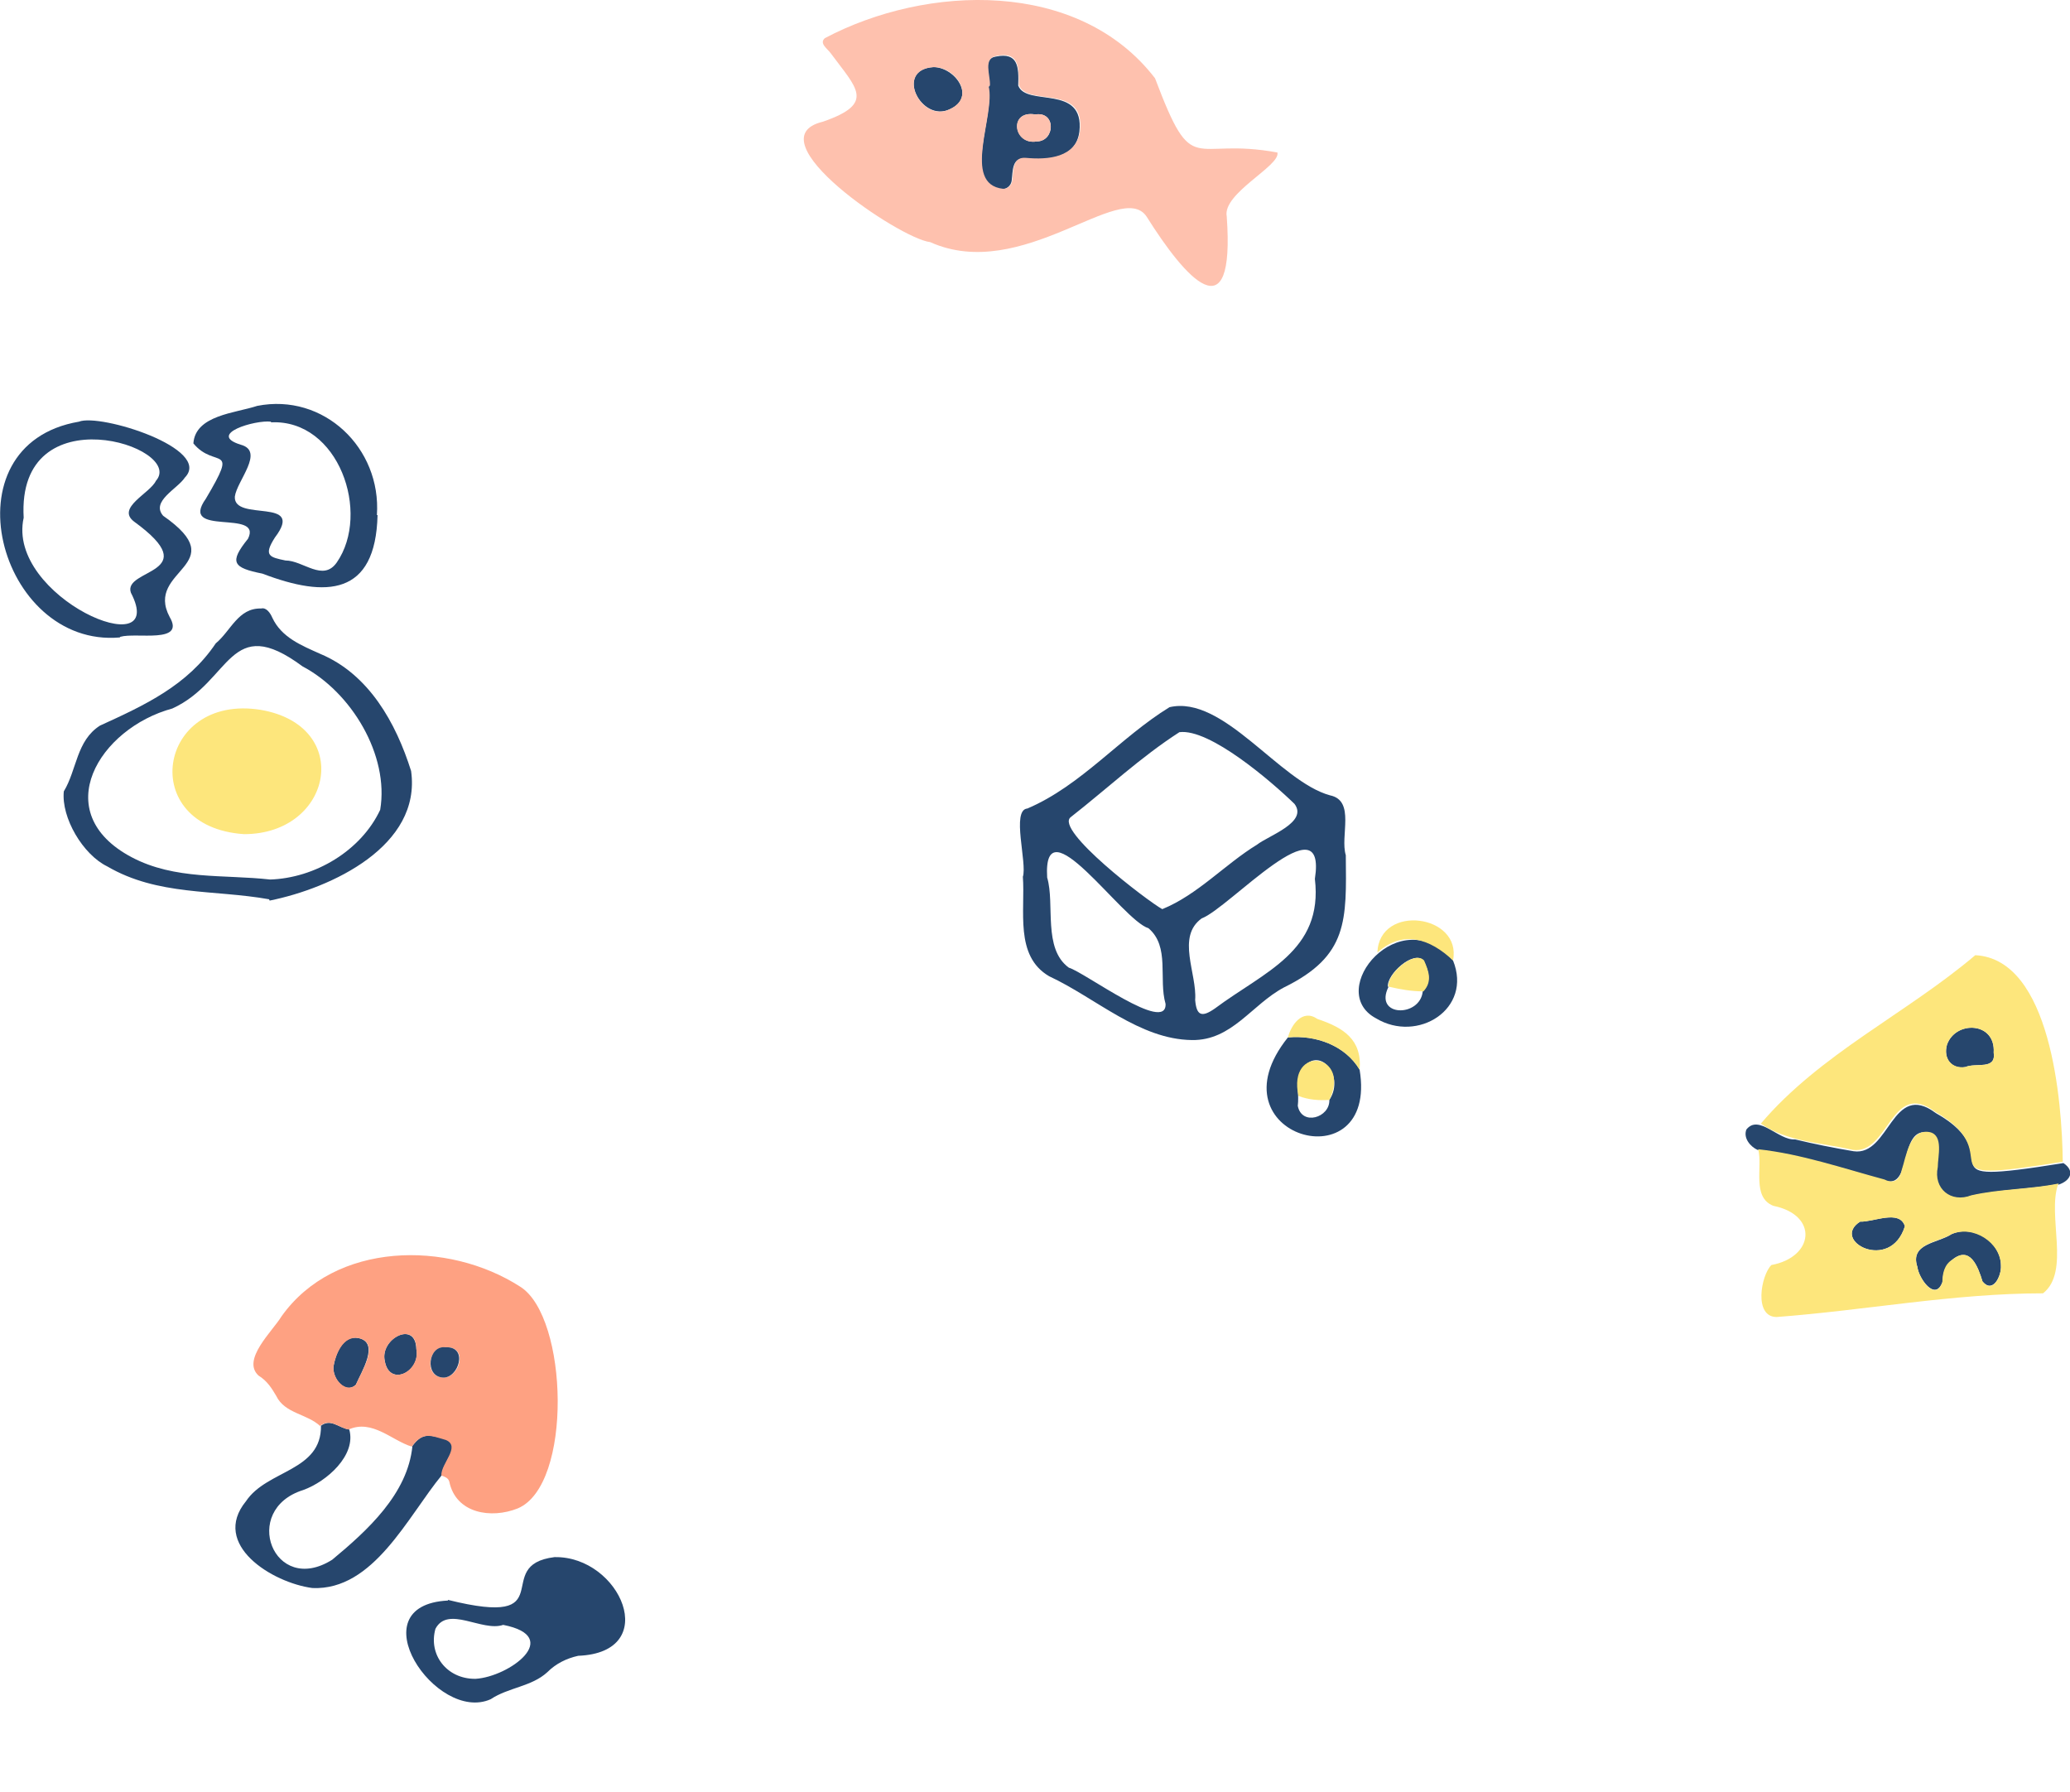 <?xml version="1.0" encoding="UTF-8"?>
<svg id="_レイヤー_1" data-name="レイヤー_1" xmlns="http://www.w3.org/2000/svg" version="1.1" viewBox="0 0 314.7 272.4">
  <!-- Generator: Adobe Illustrator 29.7.1, SVG Export Plug-In . SVG Version: 2.1.1 Build 8)  -->
  <defs>
    <style>
      .st0 {
        fill: #b8bdc0;
      }

      .st1 {
        fill: #26466d;
      }

      .st2 {
        fill: #fec1ae;
      }

      .st3 {
        fill: #fde67c;
      }

      .st4 {
        fill: #b7bcc0;
      }

      .st5 {
        display: none;
      }

      .st6 {
        fill: #fea182;
      }
    </style>
  </defs>
  <g class="st5">
    <path class="st1" d="M62.6,57.4c-3.4.6-6.9-.9-7.2-4.7.4-7.4-10.2-11.5-10.1-16.2,3-2.7,5.3,2.9,7.6,4.3,1.9,1.6,1.9-2.4,2.5-3.6.7-3.4,5.9-6.1,8-2.7.4.8.3,1.3-.5,1.6-6.4,2.5-3.9,11.2-2.9,16.4,1.1,4.1,6.2,1.4,9.2,2.5,5.9,1.2,1.5,8.7,2.7,12.7,1.6,8,16.2-7,12.9,11.3-.1,2.1-3.4,1.9-5,1.9-.8-.3-.4-1,0-1.4,1.9-2,1.1-4.4.9-6.6-1.3-2.3-4.7-.2-6.7-.2-13.9,1.8.6-17.6-11.3-15.4,0,0,0,0,0,0Z"/>
    <path class="st1" d="M72.8,50.2c4.5.6-.5-4.5-1.7-5.9-1.2-.8,0-2.4,1.2-1.9,5.2,1.9,6.7,8.4,11,11.7,1.9,3.2,4.2-1.7,6.3,0,.6,1.9-3,2.8-1.5,5.5.8,2.8,6.6,7.7,5.1,10.1-1.3,1-2.4.8-3.3-.5-3.1-5.5-6.3-11-11.1-15.2-2.4-2.1-6.1-.7-8.9-2.2-1.8-1.4,1.9-2.2,2.9-1.8Z"/>
    <path class="st4" d="M98.9,52.5c.4,2.6-1.3,4.7-1,7.2,2.8,7.5,11.3,2.8,7.2,15.4-.2,1.7-1.2,2.8-2.8,2.9-6.1.6-11.2,4.5-16.2,7.7-3.7,2.9-4.5-5.8-8.4-2.9-21.6,15.8-10.4-12-24.7-13-2.4-.3-5.6-1-6-3.9-.6-21.6-23.7-16.2-15.4-33.7.7-5.4,8.5.8,9.8-3.5.5-4.2,4.2-7.1,6.9-10,1.9-1.6,2.8-1.6,4.1.5,2.8,3.6,5.7,7.1,8.1,11,4.5,5.1,10.6-3.8,15.9-4.1,12.2-3.2,4.4,22.4,19.4,20.7,2.7.5,3.4,3.3,3.2,5.7ZM62.6,57.4s0,0,0,0c11.8-2.2-2.6,17.2,11.3,15.4,2,0,5.5-2.1,6.7.2.2,2.3,1,4.7-.9,6.6-.4.4-.8,1.2,0,1.4,1.6,0,4.9.2,5-1.9,3.4-18.3-11.3-3.3-12.9-11.3-1.2-4,3.2-11.6-2.7-12.7-3-1.1-8.1,1.6-9.2-2.5-1-5.2-3.5-14,2.9-16.4.9-.3,1-.9.5-1.6-2.2-3.4-7.3-.7-8,2.7-.6,1.1-.6,5.2-2.5,3.6-2.3-1.4-4.6-6.9-7.6-4.3-.1,4.6,10.6,8.9,10.1,16.2.4,3.8,3.8,5.3,7.2,4.7ZM72.8,50.2c-1-.4-4.8.4-2.9,1.8,2.8,1.5,6.5.1,8.9,2.2,4.8,4.2,7.9,9.8,11.1,15.2.9,1.3,2,1.5,3.3.5,1.4-2.6-4.3-7.2-5.1-10.1-1.5-2.7,2.1-3.6,1.5-5.5-2.1-1.7-4.4,3.1-6.3,0-4.2-3.3-5.8-9.9-11-11.7-1.2-.5-2.4,1-1.2,1.9,1.1,1.4,6.2,6.5,1.7,5.9Z"/>
  </g>
  <g class="st5">
    <path class="st1" d="M261.4,65.8c-2,1.3-3.9,5.1-6.5,3.1-2.3-1.5-4.6-3.1-5.8-5.7,2-2.5,5.5-6.6,7.5-1.8.8,1.4,2.1.3,3.2,0,2.9-.4,2.6,2.7,1.6,4.4Z"/>
    <path class="st6" d="M261.4,65.8c8.2,4.4,11.3,13,10.3,21.9-2.3,12.7-21.5,15.2-31.3,9.7-17.6-9.7-9.5-31.9,8.8-34.2,1.2,2.6,3.4,4.3,5.8,5.7,2.6,1.9,4.5-1.8,6.5-3.1ZM242.1,76.6c0-5.4-7.9,0-3.2,3,2,1.3,3.4-1.1,3.2-3Z"/>
  </g>
  <g>
    <path class="st1" d="M312.9,180c-4.4.8-8.9.8-13.3,1.8-3.2,1.2-5.8-1-5.1-4.3,0-1.6.9-4.8-1.2-5.3-4.8-1.2-2.4,8.9-6.9,7.2-6.3-1.8-12.8-3.9-19.2-4.6-1.1-.5-2.2-1.8-1.7-3.1,1.9-2.4,4.9,1.7,7.4,1.5,2.9.7,5.9,1.3,8.9,1.8,5.5.8,5.8-10.8,12.5-5.8,12.1,6.8-3.6,11.3,19.4,7.6,1.8,1.2,1.1,2.7-.8,3.3Z"/>
    <path class="st1" d="M303.1,160c.4,2.7-2.7,1.5-4.3,2.2-2.1.4-3.4-1.3-2.8-3.4,1.3-3.7,7.4-3.5,7.1,1.2Z"/>
    <path class="st1" d="M304.2,192.4c.1,1.5-1.2,4.3-2.8,2.4-.7-2.3-1.9-5.5-4.6-3.3-1.1.8-1.4,2.2-1.5,3.4-1.1,3-3.6-.6-3.8-2.3-1.2-3.6,3.1-3.6,5.2-5,3.3-1.5,7.5,1.2,7.5,4.8Z"/>
    <path class="st1" d="M289.6,186.4c-2.2,7.1-11.4,2.2-6.8-.7,2,.1,6-1.9,6.8.7Z"/>
    <path class="st3" d="M267.7,170.8c9-10.6,22.1-16.7,32.6-25.6,11.5.6,13.2,22.3,13.3,31.4-22.9,3.7-7.4-.7-19.4-7.6-6.7-5-7,6.5-12.5,5.8-4.7-1.1-10-1.2-14-4ZM303.1,160c.3-4.7-5.8-4.9-7.1-1.2-.6,2.1.7,3.7,2.8,3.4,1.6-.7,4.7.5,4.3-2.2Z"/>
    <path class="st3" d="M312.9,180c-1.7,4.8,1.9,13.3-2.3,16.6-13.6,0-27.1,2.6-40.5,3.6-3.5,0-2.4-6.3-.8-7.9,6.5-1.2,7.2-7.6.3-9-3.3-1.3-1.6-5.9-2.3-8.6,6.5.7,12.9,2.9,19.2,4.6,1.4.7,2.3.1,2.6-1.4.7-2.1,1.2-6.4,4.3-5.8,2.1.5,1.2,3.7,1.2,5.3-.7,3.3,2,5.5,5.1,4.3,4.4-1,8.9-.9,13.3-1.8ZM304.2,192.4c0-3.5-4.2-6.2-7.5-4.8-2.1,1.3-6.4,1.4-5.2,5,.2,1.7,2.7,5.4,3.8,2.3,0-1.3.3-2.7,1.5-3.4,2.7-2.2,3.9,1,4.6,3.3,1.6,2,2.9-.9,2.8-2.4ZM289.6,186.4c-.8-2.6-4.8-.6-6.8-.7-4.6,2.9,4.6,7.8,6.8.7Z"/>
  </g>
  <g>
    <path class="st1" d="M68.1,243.2c17.7,4.4,6.4-5.3,16.2-6.5,10-.2,16.4,14.5,3.6,15-1.8.4-3.4,1.2-4.7,2.5-2.4,2.2-5.9,2.3-8.6,4.1-8.3,3.7-20.4-14.3-6.5-15ZM72.3,255.2c5.1-.3,13.4-6.4,4.2-8.2-3.2,1.1-8.4-3-10.3.6-1.1,3.9,1.7,7.6,6,7.6Z"/>
    <path class="st1" d="M48.7,216.8c1.6-1.3,2.8.3,4.4.5,1.1,3.9-3.4,7.9-7,9.2-9.6,3-4.5,16.2,4.4,10.6,5.3-4.4,11.5-10,12.2-17.3,1.6-2.2,2.8-1.6,5.2-1,2.4,1-.8,3.6-.7,5.4-5.2,6.3-10.4,17.6-19.7,17.2-6.1-.8-15.5-6.6-10.1-13.2,3.2-4.8,11.5-4.5,11.4-11.5Z"/>
    <path class="st1" d="M50.7,207.7c.3-1.8,1.4-4.8,3.8-4.3,3.3.7.4,5.2-.4,7.1-1.6,1.5-3.6-.9-3.4-2.8Z"/>
    <path class="st1" d="M63.3,205.1c.7,3.4-4.1,5.8-4.8,1.8-.8-3.4,4.7-6.3,4.8-1.8Z"/>
    <path class="st6" d="M48.7,216.8c-2-1.9-5.4-1.9-6.7-4.6-.7-1.2-1.4-2.3-2.7-3.1-2.6-2.4,2.1-6.7,3.5-9,8.1-11.4,25.3-11.6,36.3-4.5,7.3,4.6,8,30.2-.4,33.7-4,1.6-9.4.8-10.4-4.1-.2-.6-.7-.7-1.2-.9-.1-1.8,3-4.4.7-5.4-2.4-.7-3.5-1.3-5.2,1-3-.9-6-4.2-9.6-2.6-1.6-.3-2.8-1.8-4.4-.5ZM50.7,207.7c-.2,1.9,1.9,4.2,3.4,2.8.8-1.9,3.8-6.4.4-7.1-2.4-.4-3.5,2.6-3.8,4.3ZM63.3,205.1c0-4.5-5.6-1.6-4.8,1.8.7,4,5.4,1.6,4.8-1.8ZM67.7,204.8c-2.6-.2-3.3,4.4-.4,4.6,2.5.2,4.1-4.8.4-4.6Z"/>
    <path class="st1" d="M67.7,204.8c3.6-.2,2,4.8-.4,4.6-2.8-.2-2.2-4.9.4-4.6Z"/>
  </g>
  <g class="st5">
    <path class="st1" d="M248.2,211c9.4-1.3,22.7,4.5,20.1,15.8-.4,2.8,1.2,5.5.5,8.2-1.8,5-.9,11-4.6,15.1-5,5.6-12.7,6.7-19.2,9.8-6.9,3.8-11.4,10.5-19.6,12-14.9,4-22-15-20.4-26.9.8-6.6-.9-9.8,4.7-14.8,8.8-11.4,24.4-18.6,38.6-19.3,0,0,0,.1,0,.2ZM238.9,244.9c11.7-1.9,28.5-9.4,24.4-24-9.4-16.9-39.8-1.3-49.6,9.2-8.5,7.7-8.3,29.4,7,27.2,7.4-1.8,12-8.4,18.1-12.4ZM221.3,269.6c7.3-.3,11.9-6.5,17.6-10.2,4.3-2.7,8.9-4.5,13.7-6,5.1-2.1,10.1-6.9,9.6-12.8,0-.4-.6-.7-1-.5-3.1,2.1-7,2.5-10.2,4.3-5.9,2.9-12.5,4.4-17.1,9.4-5.3,4.8-13.6,9-20.8,5.6-5.3-.4,3.9,11.8,8.1,10.2Z"/>
    <path class="st2" d="M238.9,244.9c-4.2-3.9-8.9-14.3-3.8-18.7,1-.6,1.7-2,2.4-3,2.7-5.1,11.5,1.5,23.7-5.4,5.8,5.4,1.8,15.3-3.4,19.8-5.8,3-12.2,6.5-18.9,7.3Z"/>
    <path class="st2" d="M221.3,269.6c-4.3,1.5-13.5-10.6-8.1-10.2,7.2,3.4,15.4-.7,20.8-5.6,4.6-5,11.2-6.4,17.1-9.4,3.2-1.8,7.1-2.2,10.2-4.3.4-.2.9,0,1,.5.5,7.1-6.2,12.2-12.5,13.8-11.1,2.2-17.3,13.8-28.4,15.2Z"/>
    <path class="st2" d="M210.5,235.8c4.1,1.5,12.5-6,14,0,5.8,11.9,4.8,14.2-8.5,15.3-2.2-.7-4.7-2.9-7-1.3-2.5-4.5-1.1-10,1.5-14.1Z"/>
  </g>
  <g class="st5">
    <path class="st1" d="M46,234.4c5.7,1.5,14.2-7.7,16-2.4-.4,2.5-4.8,2.4-6.5,4.1-5.7,3.2,5.3,3.5,7.3,4.3,13.8,4.1.9-11.9,9.3-9.7,12.8,6.3,9-9.4,13.2-16.2,1.3-2.7.5-7.1,4.7-7.3.6,4.5-1.1,9-2,13.4-1,2.3,1.2,4.5-.3,6.7-1.8,2.5-1.2,6.4-4.5,7.6-2.4,2.1-9.2-1.9-9.4,1.9.2,2.2,1.3,7.6-1.7,7.7-7.3,0-14.3-2.4-21.5-2.6-3.1,1.6,4.7,2,3.4,6.1,0,3.8,5.4,4.8,7.9,6.8,3.1,1.2,4.9-4.2,7.1-5.8,1.4-1.7,3.9-.2,5.8-.8,2.4-.7,5.2.5,7.4-.5,1.5-1.9,7.7,1.7,4.3,2.8-4.7,3.4-12.8-1.5-16,4.3-.7,2.4-3.4,5.3-6,3.8-4.9-3.1-12-4.7-14.6-10.2-1.2-2.9-3.2-3.1-5.7-1.4-8.1,7-5.5-1.4-12.1-.2-2.3.4-5,2.2-7,.2-1.2-.8-1-2.2.6-2.3,9.4-1.7,10-9.1,20.6-10.1ZM39.5,243.3c2,0,4.4-2,4.9-3.7-1.3-1.7-7.3,2.1-4.9,3.7Z"/>
    <path class="st0" d="M46,234.4c1.6-3.1,1.3-14.8,5.1-14.3,3.5.2,10.2,4.6,11.7-.4-2.1-18.5,1.4-12.7,16.2-13.4,2.1-.8,5.3-.5,6.7-2.5,1.7-2,4.6,1.6,4.4,3.5-4.2.2-3.4,4.5-4.7,7.3-4.2,6.9-.4,22.5-13.2,16.2-8.4-2.2,4.5,13.8-9.3,9.7-2-.7-12.9-1.1-7.3-4.3,1.7-1.8,6.1-1.6,6.5-4.1-1.8-5.3-10.3,3.9-16,2.4Z"/>
    <path class="st0" d="M87.2,248.8c-1.7-.7-3.3-2.7-5.2-1.1-2.2.9-5-.2-7.4.5-1.8.6-4.4-.9-5.8.8-6.1,7-4.9,7.5-13.1,2.3-3.7-2.2-.1-6.8-5.5-7.9-.4-.2-.5-.5-.5-.9.2-1,1.6-.6,2.4-.6,6.3.8,12.4,2.2,18.8,2.6,4.3.9,3.1-5,2.8-7.7-.3-4.3,10.9,1.9,12-4.9.3-2.5,2.4-4.5,2.6-7,5.5-.1,11.4-1.7,16,2,3.7,1.7.4,3.5-1.1,5.5-1.1,1.6-3.3,1.3-4.8,2.3-1.4,1.3-3.3,2.1-5,3.1-4.8,2-3.9,7.4-6.3,11.1Z"/>
    <path class="st0" d="M69.3,257.1c1.3-6.9,8.7-5.2,14-5.2.3,2.8,8.7,5.2,9.2,8.6-8.4,2.8-15.5.6-23.1-3.4Z"/>
    <path class="st0" d="M39.5,243.3c-3-1.6,5.6-6.3,4.7-3-1.2,1.3-2.7,3.2-4.7,3Z"/>
  </g>
  <g>
    <path class="st1" d="M155.5,133.3c.7-2.1-1.8-10.2.7-10.4,8.2-3.5,14.1-10.8,21.6-15.4,8.2-1.9,16.7,11.3,24.4,13.4,3.9.8,1.5,6.2,2.4,9.1.1,9.9.4,15.3-9.4,20.1-4.9,2.6-7.9,8.1-14,8-8-.1-14.6-6.4-21.7-9.7-5.3-3.1-3.6-10-4-15.2ZM176.7,138.2c5.4-2.2,9.5-6.8,14.4-9.8,1.8-1.4,7.8-3.4,5.7-6.2-3.5-3.4-12.9-11.5-17.5-10.9-5.9,3.8-11,8.6-16.5,12.9-2.6,1.9,11.7,12.8,13.9,14ZM199.9,133.6c1.9-12.2-13.1,4.5-17.2,6-3.9,2.8-.7,8.4-1,12.4.2,2.4,1,2.7,3,1.3,7.5-5.6,16.5-8.7,15.2-19.7ZM159.2,133.4c1.2,4-.7,10.8,3.3,13.7,2.4.7,14.9,10.1,14.7,5.5-1.1-3.8.7-8.7-2.6-11.5-4-1.2-16.1-19.3-15.4-7.7Z"/>
    <path class="st1" d="M206.7,162.6c2.9,17.4-23,10.2-10.9-4.9,4.2-.4,8.7,1.2,10.9,4.9ZM202.1,167.2c2.6-3.9-2.1-9-4.6-3.9-.4,1.6,0,3.2-.2,4.8.6,3.1,4.9,1.8,4.8-.9Z"/>
    <path class="st1" d="M220.9,146c3,7.4-5.4,12.6-11.7,8.8-7.9-4.2,3.7-18.1,11.7-8.8ZM211.1,150c-2.3,4.6,4.8,4.7,5.2.7,1.4-1.5.9-3.1.1-4.7-1.5-1.6-5.6,2.1-5.4,4Z"/>
    <path class="st3" d="M220.9,146c-3.5-3.3-7.6-4.7-11.5-1.2.3-7.5,12.9-5.8,11.5,1.2Z"/>
    <path class="st3" d="M206.7,162.6c-2.2-3.7-6.7-5.3-10.9-4.9.5-1.9,2.2-4.4,4.5-2.8,3.9,1.3,6.8,3.1,6.4,7.7Z"/>
    <path class="st3" d="M197.4,166.6c-1.7-7.9,8.1-6.5,4.7.6-1.6.1-3.1,0-4.7-.6Z"/>
    <path class="st3" d="M211.1,150c-.3-1.9,3.9-5.6,5.4-4,.7,1.6,1.3,3.2-.1,4.7-1.8,0-3.5-.3-5.2-.7Z"/>
  </g>
  <g>
    <path class="st1" d="M150.4,13.1c.1-1.4-1.1-4.2,1-4.5,3.4-.7,3.5,1.6,3.4,4.4,1.2,3.3,10.1-.3,9.3,7-.5,4.1-4.8,4.4-8.2,4.1-2.1-.2-1.9,1.9-2.1,3.4-.1.7-.7,1.2-1.4,1.3-6.4-.7-1-11.3-2.2-15.6,0,0,0,0,.1,0ZM157.4,17.4h0c-4.1-.7-3.3,4.7.2,4.1,2.8,0,3-4.6-.2-4.1Z"/>
    <path class="st1" d="M141.9,10.2c3.3,0,6.6,4.6,2.5,6.4-4.3,2.1-8.5-6-2.5-6.4Z"/>
    <path class="st2" d="M194.2,23.2c.5,2-8.4,6.2-7.7,9.7,1.3,18.1-6.3,9.4-12.2,0-3.9-5.7-18.9,10.2-32.9,3.9-4.6-.5-27.1-15.7-16.3-18.3,8.1-2.8,5.1-5.1,1.2-10.4-.5-.7-1.8-1.5-.9-2.3,15.5-8.2,38.6-9,50.2,6.1,5.9,15.6,5.4,8.8,18.7,11.3ZM150.4,13.1s0,0-.1,0c1.1,4.3-4.2,14.9,2.2,15.6.7,0,1.3-.5,1.4-1.3.2-1.5,0-3.6,2.1-3.4,3.3.3,7.6,0,8.2-4.1.8-7.3-8.1-3.6-9.3-7,0-2.8,0-5.1-3.4-4.4-2.1.3-.9,3-1,4.5ZM141.9,10.2c-6,.4-1.8,8.6,2.5,6.4,4.1-1.9.8-6.5-2.5-6.4Z"/>
    <path class="st2" d="M157.4,17.4c3.2-.5,3,4.1.2,4.1-3.6.6-4.3-4.8-.2-4.1h0Z"/>
  </g>
  <g>
    <path class="st1" d="M40.9,136.7c-8.4-1.5-16.9-.5-24.6-5-3.7-1.8-7-7.4-6.6-11.4,2-3.3,1.9-7.7,5.5-10,6.8-3.1,13.3-6.1,17.6-12.5,2.3-1.9,3.4-5.4,6.9-5.3.8-.2,1.4.7,1.7,1.4,1.4,3,4.4,4.2,7.3,5.5,7.4,3.1,11.5,10.5,13.8,17.8,1.6,11.4-12.1,17.8-21.5,19.7ZM41,133.7c6.9-.2,13.9-4.4,16.8-10.6,1.4-8.3-4.4-17.9-11.8-21.8-11.2-8.3-10.8,2.3-19.8,6.4-11.1,3-19,15.8-6.2,22.6,6.6,3.5,14,2.6,21.1,3.4Z"/>
    <path class="st1" d="M18.2,96.9c-18.4,1.6-26.7-29.3-6.2-32.8,3.2-1.3,20.4,4.1,16.1,8.5-1.1,1.7-5.2,3.6-3.3,5.8,10.9,7.6-2.9,8.1,1,15.4,2.4,4.1-5.1,2.3-7.5,3ZM3.6,78.7c-2.7,12.1,22.2,22.7,16.3,11.4-1.3-3.7,11.5-2.8.5-10.8-2.8-2.1,2.4-4.3,3.3-6.2,4.6-5.2-21.2-13.4-20.1,5.6Z"/>
    <path class="st1" d="M57.4,78.3c-.3,12.3-7.8,12.6-17.5,8.9-4.5-.9-5.1-1.7-2.2-5.3,2.3-4.6-10.6-.2-6.4-6.1,5.1-8.6,1.4-4.4-1.9-8.4.3-4.3,6.4-4.6,9.7-5.7,10.1-2,18.9,6.4,18.2,16.6ZM41.2,64.1c-2.4-.3-9.8,1.9-4.6,3.5,3.7,1-.6,5.5-.9,7.9-.2,3.9,10.8,0,6.1,6.2-1.8,2.8-.8,3,1.6,3.5,2.7,0,5.7,3.3,7.8.3,5.2-7.5.3-21.8-10-21.3Z"/>
    <path class="st3" d="M37.1,126.8c-16.4-1.1-13.2-21.4,2.5-18.9,14.2,2.4,11,18.9-2.5,18.9Z"/>
  </g>
</svg>